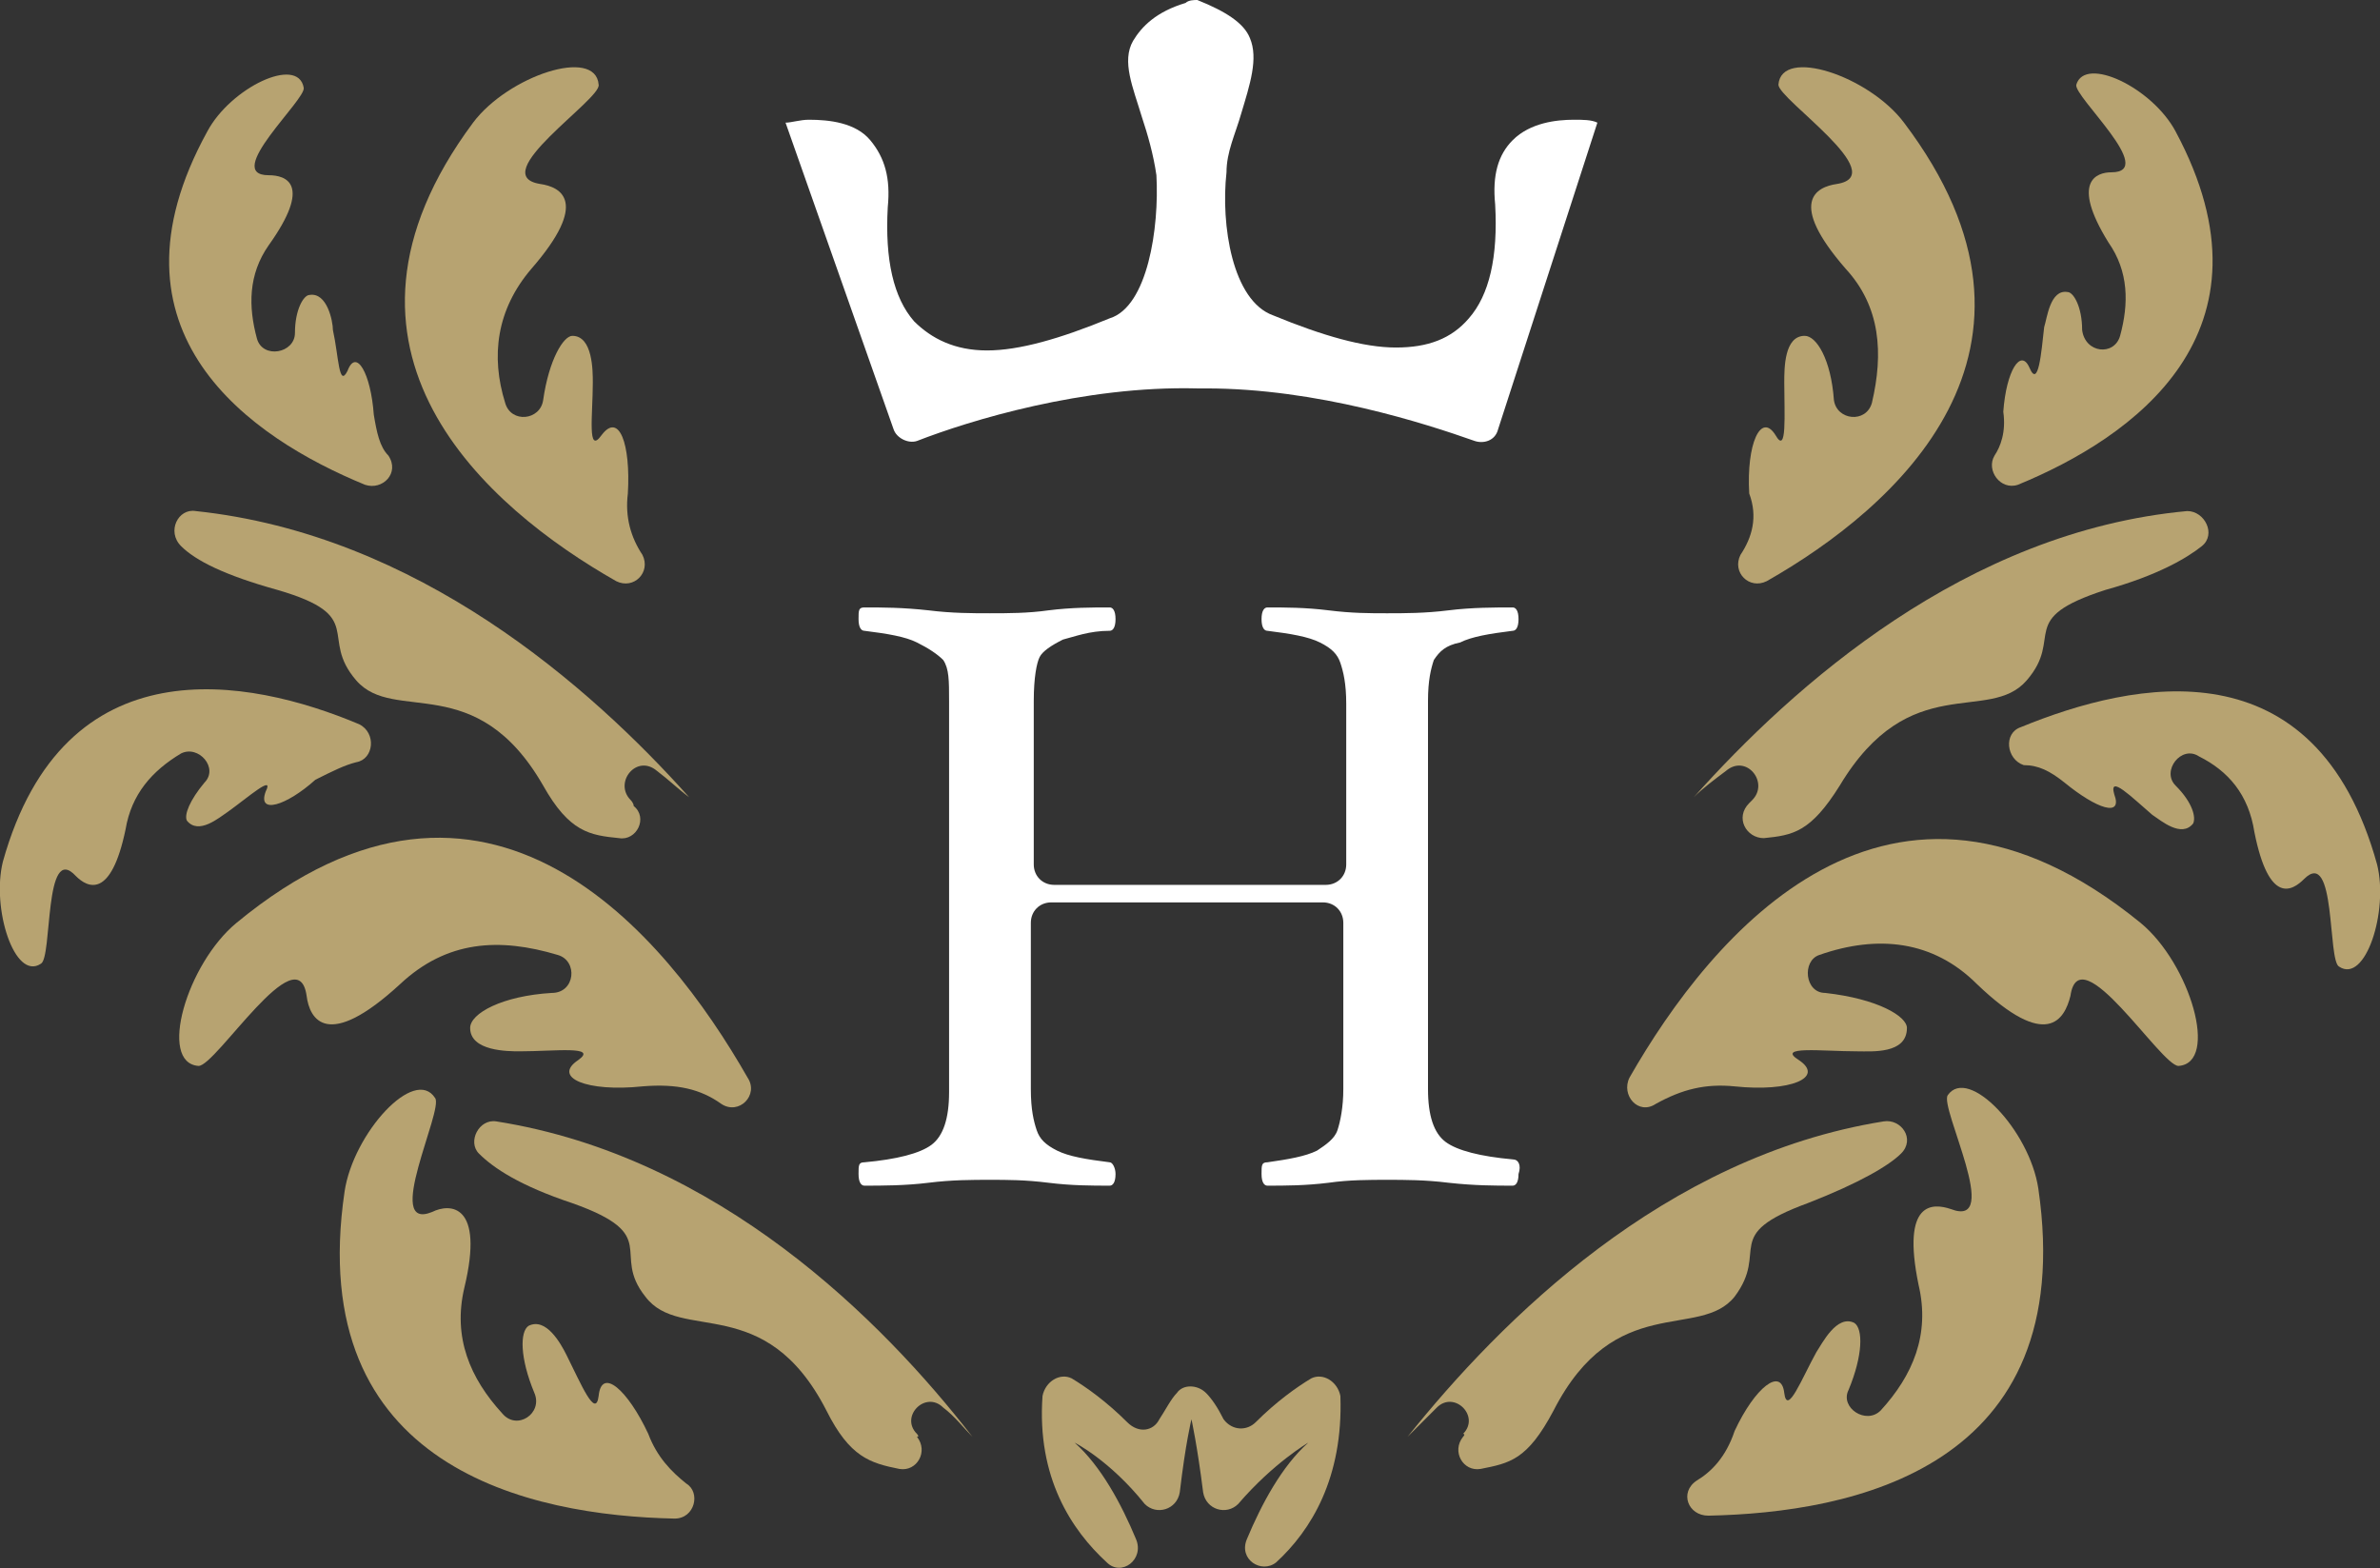 <svg xmlns="http://www.w3.org/2000/svg" xmlns:xlink="http://www.w3.org/1999/xlink" id="Layer_1" x="0px" y="0px" viewBox="0 0 81.5 53.7" style="enable-background:new 0 0 81.5 53.7;" xml:space="preserve"><rect x="0" y="0" width="81.5" height="53.7" fill="#333333" stroke="none"/><style type="text/css">	.st0{fill:#FFFFFF;}	.st1{fill:#B7A371;}</style><g>	<path class="st0" d="M30.4,7.1c-0.1,1.8,0.2,3.1,0.9,3.9c0.6,0.6,1.4,1,2.5,1s2.5-0.4,4.2-1.1c1.3-0.4,1.7-3.1,1.6-4.9  c-0.1-0.7-0.3-1.4-0.5-2c-0.3-1-0.7-1.9-0.3-2.6c0.3-0.5,0.8-1,1.8-1.3C40.7,0,40.9,0,41,0c1,0.4,1.6,0.8,1.8,1.3  c0.3,0.7,0,1.6-0.3,2.6c-0.2,0.7-0.5,1.3-0.5,2c-0.2,1.8,0.2,4.4,1.6,4.9c1.7,0.7,3.1,1.1,4.2,1.1s1.9-0.3,2.5-1  c0.7-0.8,1-2.1,0.9-3.9c-0.1-1,0.1-1.7,0.6-2.2c0.6-0.6,1.5-0.7,2.1-0.7c0.3,0,0.6,0,0.8,0.1l-3.4,10.5c-0.1,0.4-0.5,0.5-0.8,0.4  c-1.7-0.6-5.4-1.8-9.2-1.8c-0.1,0-0.2,0-0.3,0c-3.9-0.1-7.8,1.1-9.6,1.8c-0.3,0.1-0.7-0.1-0.8-0.4L26.9,4.2c0.2,0,0.5-0.1,0.8-0.1  c0.7,0,1.6,0.1,2.1,0.7C30.3,5.4,30.5,6.1,30.4,7.1"></path>	<path class="st1" d="M24.7,37.8c0.6,0.4,1.3-0.3,0.9-0.9c-2.8-4.9-8.9-12.4-17.5-5.3c-1.7,1.4-2.7,4.8-1.3,4.9  c0.6,0,3.4-4.5,3.7-2.4c0.1,0.8,0.7,1.9,3.2-0.4c1.6-1.5,3.4-1.6,5.4-1c0.7,0.2,0.6,1.3-0.2,1.3c-1.7,0.1-2.8,0.7-2.8,1.2  c0,0.8,1.3,0.8,1.7,0.8c1.2,0,2.7-0.2,2,0.3c-0.9,0.6,0.3,1.1,2.2,0.9C23.2,37.1,24,37.3,24.7,37.8"></path>	<path class="st1" d="M31.4,49.1c-0.6-0.6,0.3-1.5,0.9-0.9c0.4,0.3,0.7,0.7,1,1c-3.1-4-8.7-9.6-16.3-10.8c-0.6-0.1-1,0.7-0.6,1.1  c0.5,0.5,1.4,1.1,3.2,1.7c3.1,1.1,1.3,1.7,2.5,3.2c1.2,1.6,4.1-0.2,6.2,3.9c0.8,1.6,1.5,1.8,2.5,2c0.6,0.1,1-0.6,0.6-1.1  C31.5,49.2,31.4,49.1,31.4,49.1"></path>	<path class="st1" d="M21.5,16.9c0.1-1.7-0.3-2.8-0.9-2c-0.5,0.7-0.3-0.7-0.3-1.8c0-0.4,0-1.6-0.7-1.6c-0.3,0-0.8,0.8-1,2.2  c-0.1,0.7-1.1,0.8-1.3,0.1c-0.5-1.6-0.3-3.2,0.9-4.6c2-2.3,1-2.8,0.3-2.9c-1.9-0.3,2.1-2.9,2-3.4c-0.1-1.3-3.1-0.3-4.3,1.3  c-5.8,7.8,0.5,13.2,4.9,15.7c0.6,0.3,1.2-0.3,0.9-0.9C21.6,18.4,21.4,17.7,21.5,16.9"></path>	<path class="st1" d="M21.6,27.4c-0.6-0.6,0.2-1.6,0.9-1c0.4,0.3,0.7,0.6,1.1,0.9c-3.4-3.8-9.3-9-16.9-9.8c-0.6-0.1-1,0.7-0.5,1.2  s1.5,1,3.3,1.5c3.1,0.9,1.4,1.6,2.7,3.1s4.1-0.4,6.4,3.6c0.9,1.6,1.6,1.7,2.6,1.8c0.6,0.1,1-0.7,0.5-1.1  C21.7,27.5,21.6,27.4,21.6,27.4"></path>	<path class="st1" d="M12.8,14.2c-0.1-1.4-0.6-2.3-0.9-1.5c-0.3,0.6-0.3-0.5-0.5-1.4c0-0.3-0.2-1.3-0.8-1.2c-0.2,0-0.5,0.5-0.5,1.3  c0,0.7-1.1,0.9-1.3,0.2c-0.3-1.1-0.3-2.2,0.4-3.2C10.7,6.3,9.8,6,9.2,6c-1.6,0,1.3-2.6,1.2-3c-0.2-1.1-2.5,0-3.3,1.5  C3.3,11.4,8.6,15,12.5,16.6c0.6,0.2,1.2-0.4,0.8-1C13,15.3,12.9,14.8,12.8,14.2"></path>	<path class="st1" d="M12.2,26.1c0.6-0.1,0.7-1,0.1-1.3C8.5,23.2,2.2,22,0.1,29.5c-0.4,1.6,0.4,4.1,1.3,3.5c0.4-0.2,0.1-4.2,1.2-3  c0.4,0.4,1.2,0.8,1.7-1.6c0.2-1.2,0.9-2,1.9-2.6c0.6-0.3,1.3,0.5,0.8,1c-0.5,0.6-0.7,1.1-0.6,1.3c0.4,0.5,1.1-0.1,1.4-0.3  c0.7-0.5,1.6-1.3,1.3-0.7c-0.3,0.8,0.7,0.5,1.7-0.4C11.4,26.4,11.8,26.2,12.2,26.1"></path>	<path class="st1" d="M22.2,49.1c-0.7-1.5-1.6-2.3-1.7-1.3c-0.1,0.8-0.6-0.4-1.1-1.4c-0.2-0.4-0.7-1.3-1.3-1  c-0.3,0.2-0.3,1.1,0.2,2.3c0.3,0.7-0.6,1.3-1.1,0.7c-1.1-1.2-1.7-2.6-1.3-4.3c0.7-2.9-0.5-2.9-1.1-2.6c-1.7,0.7,0.4-3.5,0.1-3.9  c-0.7-1.1-2.8,1.2-3.1,3.2c-1.4,9.5,6.4,11.1,11.3,11.2c0.7,0,0.9-0.9,0.4-1.2C23,50.4,22.5,49.9,22.2,49.1"></path>	<path class="st1" d="M59.4,37.2c1.9,0.2,3.1-0.3,2.2-0.9c-0.8-0.5,0.8-0.3,2-0.3c0.5,0,1.7,0.1,1.7-0.8c0-0.4-1-1-2.8-1.2  c-0.7,0-0.8-1.1-0.2-1.3c2-0.7,3.9-0.5,5.4,1c2.4,2.3,3,1.2,3.2,0.4c0.3-2.1,3.1,2.4,3.7,2.4c1.4-0.1,0.4-3.5-1.3-4.9  c-8.6-7-14.7,0.4-17.5,5.3c-0.3,0.6,0.3,1.3,0.9,0.9C57.6,37.3,58.4,37.1,59.4,37.2"></path>	<path class="st1" d="M50.1,49.2c-0.4,0.5,0,1.2,0.6,1.1c1-0.2,1.6-0.3,2.5-2c2.1-4.1,5-2.4,6.2-3.9c1.2-1.6-0.5-2.1,2.5-3.2  c1.8-0.7,2.8-1.3,3.2-1.7c0.5-0.5,0-1.2-0.6-1.1c-7.5,1.2-13.1,6.8-16.3,10.8c0.3-0.3,0.7-0.7,1-1c0.6-0.6,1.5,0.3,0.9,0.9  C50.2,49.1,50.1,49.2,50.1,49.2"></path>	<path class="st1" d="M59.6,19c-0.3,0.6,0.3,1.2,0.9,0.9c4.4-2.5,10.6-7.9,4.7-15.7C64,2.6,61,1.6,60.9,2.9c0,0.5,3.9,3.1,2,3.4  c-0.7,0.1-1.7,0.6,0.3,2.9c1.2,1.3,1.3,2.9,0.9,4.6c-0.2,0.7-1.2,0.6-1.3-0.1c-0.1-1.4-0.6-2.2-1-2.2c-0.7,0-0.7,1.1-0.7,1.6  c0,1.1,0.1,2.5-0.3,1.8c-0.5-0.8-1,0.3-0.9,2C60.2,17.7,60,18.4,59.6,19"></path>	<path class="st1" d="M59.9,27.5c-0.5,0.5-0.1,1.2,0.5,1.2c1-0.1,1.6-0.2,2.6-1.8c2.4-4,5.1-2.1,6.4-3.6s-0.4-2.1,2.7-3.1  c1.8-0.5,2.8-1.1,3.3-1.5s0.1-1.2-0.5-1.2c-7.6,0.7-13.5,6-16.9,9.8c0.3-0.3,0.7-0.6,1.1-0.9c0.7-0.6,1.5,0.4,0.9,1L59.9,27.5"></path>	<path class="st1" d="M68.3,15.6c-0.3,0.5,0.2,1.2,0.8,1c3.9-1.6,9.1-5.2,5.4-12.1c-0.8-1.5-3.1-2.6-3.4-1.6c-0.1,0.4,2.8,3,1.2,3  c-0.5,0-1.4,0.3-0.1,2.4c0.7,1,0.7,2.1,0.4,3.2c-0.2,0.7-1.2,0.6-1.3-0.2c0-0.8-0.3-1.3-0.5-1.3c-0.6-0.1-0.7,0.9-0.8,1.2  c-0.1,0.9-0.2,2.1-0.5,1.4s-0.8,0.1-0.9,1.5C68.7,14.8,68.5,15.3,68.3,15.6"></path>	<path class="st1" d="M70.7,26.8c1.1,0.9,2,1.2,1.7,0.4c-0.2-0.7,0.6,0.1,1.3,0.7c0.3,0.2,1,0.8,1.4,0.3c0.1-0.2,0-0.7-0.6-1.3  c-0.5-0.5,0.2-1.4,0.8-1c1,0.5,1.7,1.3,1.9,2.6c0.5,2.5,1.3,2,1.7,1.6c1.1-1.1,0.8,2.8,1.2,3c0.9,0.6,1.7-1.9,1.3-3.5  c-2.1-7.6-8.3-6.3-12.2-4.7c-0.6,0.2-0.5,1.1,0.1,1.3C69.8,26.2,70.2,26.4,70.7,26.8"></path>	<path class="st1" d="M58.1,50.7c-0.6,0.4-0.3,1.2,0.4,1.2c4.9-0.1,12.7-1.6,11.3-11.2c-0.3-2-2.4-4.2-3.1-3.2  c-0.3,0.4,1.9,4.6,0.1,3.9c-0.6-0.2-1.7-0.3-1.1,2.6c0.4,1.7-0.2,3.1-1.3,4.3c-0.5,0.5-1.4-0.1-1.1-0.7c0.5-1.2,0.5-2.1,0.2-2.3  c-0.6-0.3-1.1,0.7-1.3,1c-0.5,0.9-1,2.2-1.1,1.4c-0.1-0.9-1-0.2-1.7,1.3C59.1,49.9,58.6,50.4,58.1,50.7"></path>	<path class="st1" d="M44.9,47.2c-0.5,0.3-1.2,0.8-1.9,1.5c-0.3,0.3-0.8,0.3-1.1-0.1c-0.2-0.4-0.4-0.7-0.6-0.9c-0.3-0.3-0.8-0.3-1,0  c-0.2,0.2-0.4,0.6-0.6,0.9c-0.2,0.4-0.7,0.5-1.1,0.1c-0.7-0.7-1.4-1.2-1.9-1.5c-0.4-0.2-0.9,0.1-1,0.6c-0.2,2.8,1,4.6,2.2,5.7  c0.5,0.5,1.3-0.1,1-0.8c-0.5-1.2-1.2-2.5-2.1-3.3c0,0,1.2,0.6,2.4,2.1c0.4,0.4,1.1,0.2,1.2-0.4c0.2-1.7,0.4-2.5,0.4-2.5  s0.2,0.9,0.4,2.5c0.1,0.6,0.8,0.8,1.2,0.4c1.2-1.4,2.4-2.1,2.4-2.1c-0.9,0.8-1.6,2.1-2.1,3.3c-0.3,0.7,0.5,1.2,1,0.8  c1.2-1.1,2.3-2.9,2.2-5.7C45.8,47.3,45.3,47,44.9,47.2"></path>	<path class="st0" d="M51.8,39.7c-1.1-0.1-1.9-0.3-2.3-0.6s-0.6-0.9-0.6-1.8V24c0-0.7,0.1-1.1,0.2-1.4c0.2-0.3,0.4-0.5,0.9-0.6  c0.4-0.2,1-0.3,1.8-0.4c0.1,0,0.2-0.1,0.2-0.4s-0.1-0.4-0.2-0.4c-0.6,0-1.4,0-2.2,0.1C48.8,21,48.1,21,47.5,21s-1.2,0-2-0.1  s-1.5-0.1-2.1-0.1c-0.1,0-0.2,0.1-0.2,0.4s0.1,0.4,0.2,0.4c0.8,0.1,1.4,0.2,1.8,0.4c0.4,0.2,0.6,0.4,0.7,0.7  c0.1,0.3,0.2,0.7,0.2,1.4v5.5c0,0.4-0.3,0.7-0.7,0.7h-9.3c-0.4,0-0.7-0.3-0.7-0.7V24c0-0.8,0.1-1.3,0.2-1.5  c0.1-0.2,0.4-0.4,0.8-0.6c0.4-0.1,0.9-0.3,1.6-0.3c0.1,0,0.2-0.1,0.2-0.4s-0.1-0.4-0.2-0.4c-0.6,0-1.3,0-2.1,0.1  c-0.7,0.1-1.4,0.1-2,0.1s-1.3,0-2.1-0.1c-0.9-0.1-1.6-0.1-2.2-0.1c-0.2,0-0.2,0.1-0.2,0.4s0.1,0.4,0.2,0.4c0.8,0.1,1.4,0.2,1.8,0.4  c0.4,0.2,0.7,0.4,0.9,0.6c0.2,0.3,0.2,0.7,0.2,1.4v13.4c0,0.9-0.2,1.5-0.6,1.8c-0.4,0.3-1.2,0.5-2.3,0.6c-0.2,0-0.2,0.1-0.2,0.4  c0,0.3,0.1,0.4,0.2,0.4c0.6,0,1.4,0,2.2-0.1s1.5-0.1,2.1-0.1s1.2,0,2,0.1s1.5,0.1,2.1,0.1c0.1,0,0.2-0.1,0.2-0.4  c0-0.2-0.1-0.4-0.2-0.4c-0.8-0.1-1.4-0.2-1.8-0.4c-0.4-0.2-0.6-0.4-0.7-0.7c-0.1-0.3-0.2-0.7-0.2-1.4v-5.7c0-0.4,0.3-0.7,0.7-0.7  h9.3c0.4,0,0.7,0.3,0.7,0.7v5.7c0,0.6-0.1,1.1-0.2,1.4c-0.1,0.3-0.4,0.5-0.7,0.7c-0.4,0.2-1,0.3-1.7,0.4c-0.2,0-0.2,0.1-0.2,0.4  c0,0.3,0.1,0.4,0.2,0.4c0.6,0,1.3,0,2.1-0.1c0.7-0.1,1.4-0.1,2-0.1s1.3,0,2.1,0.1c0.9,0.1,1.6,0.1,2.2,0.1c0.1,0,0.2-0.1,0.2-0.4  C52.1,39.9,52,39.7,51.8,39.7"></path></g></svg>